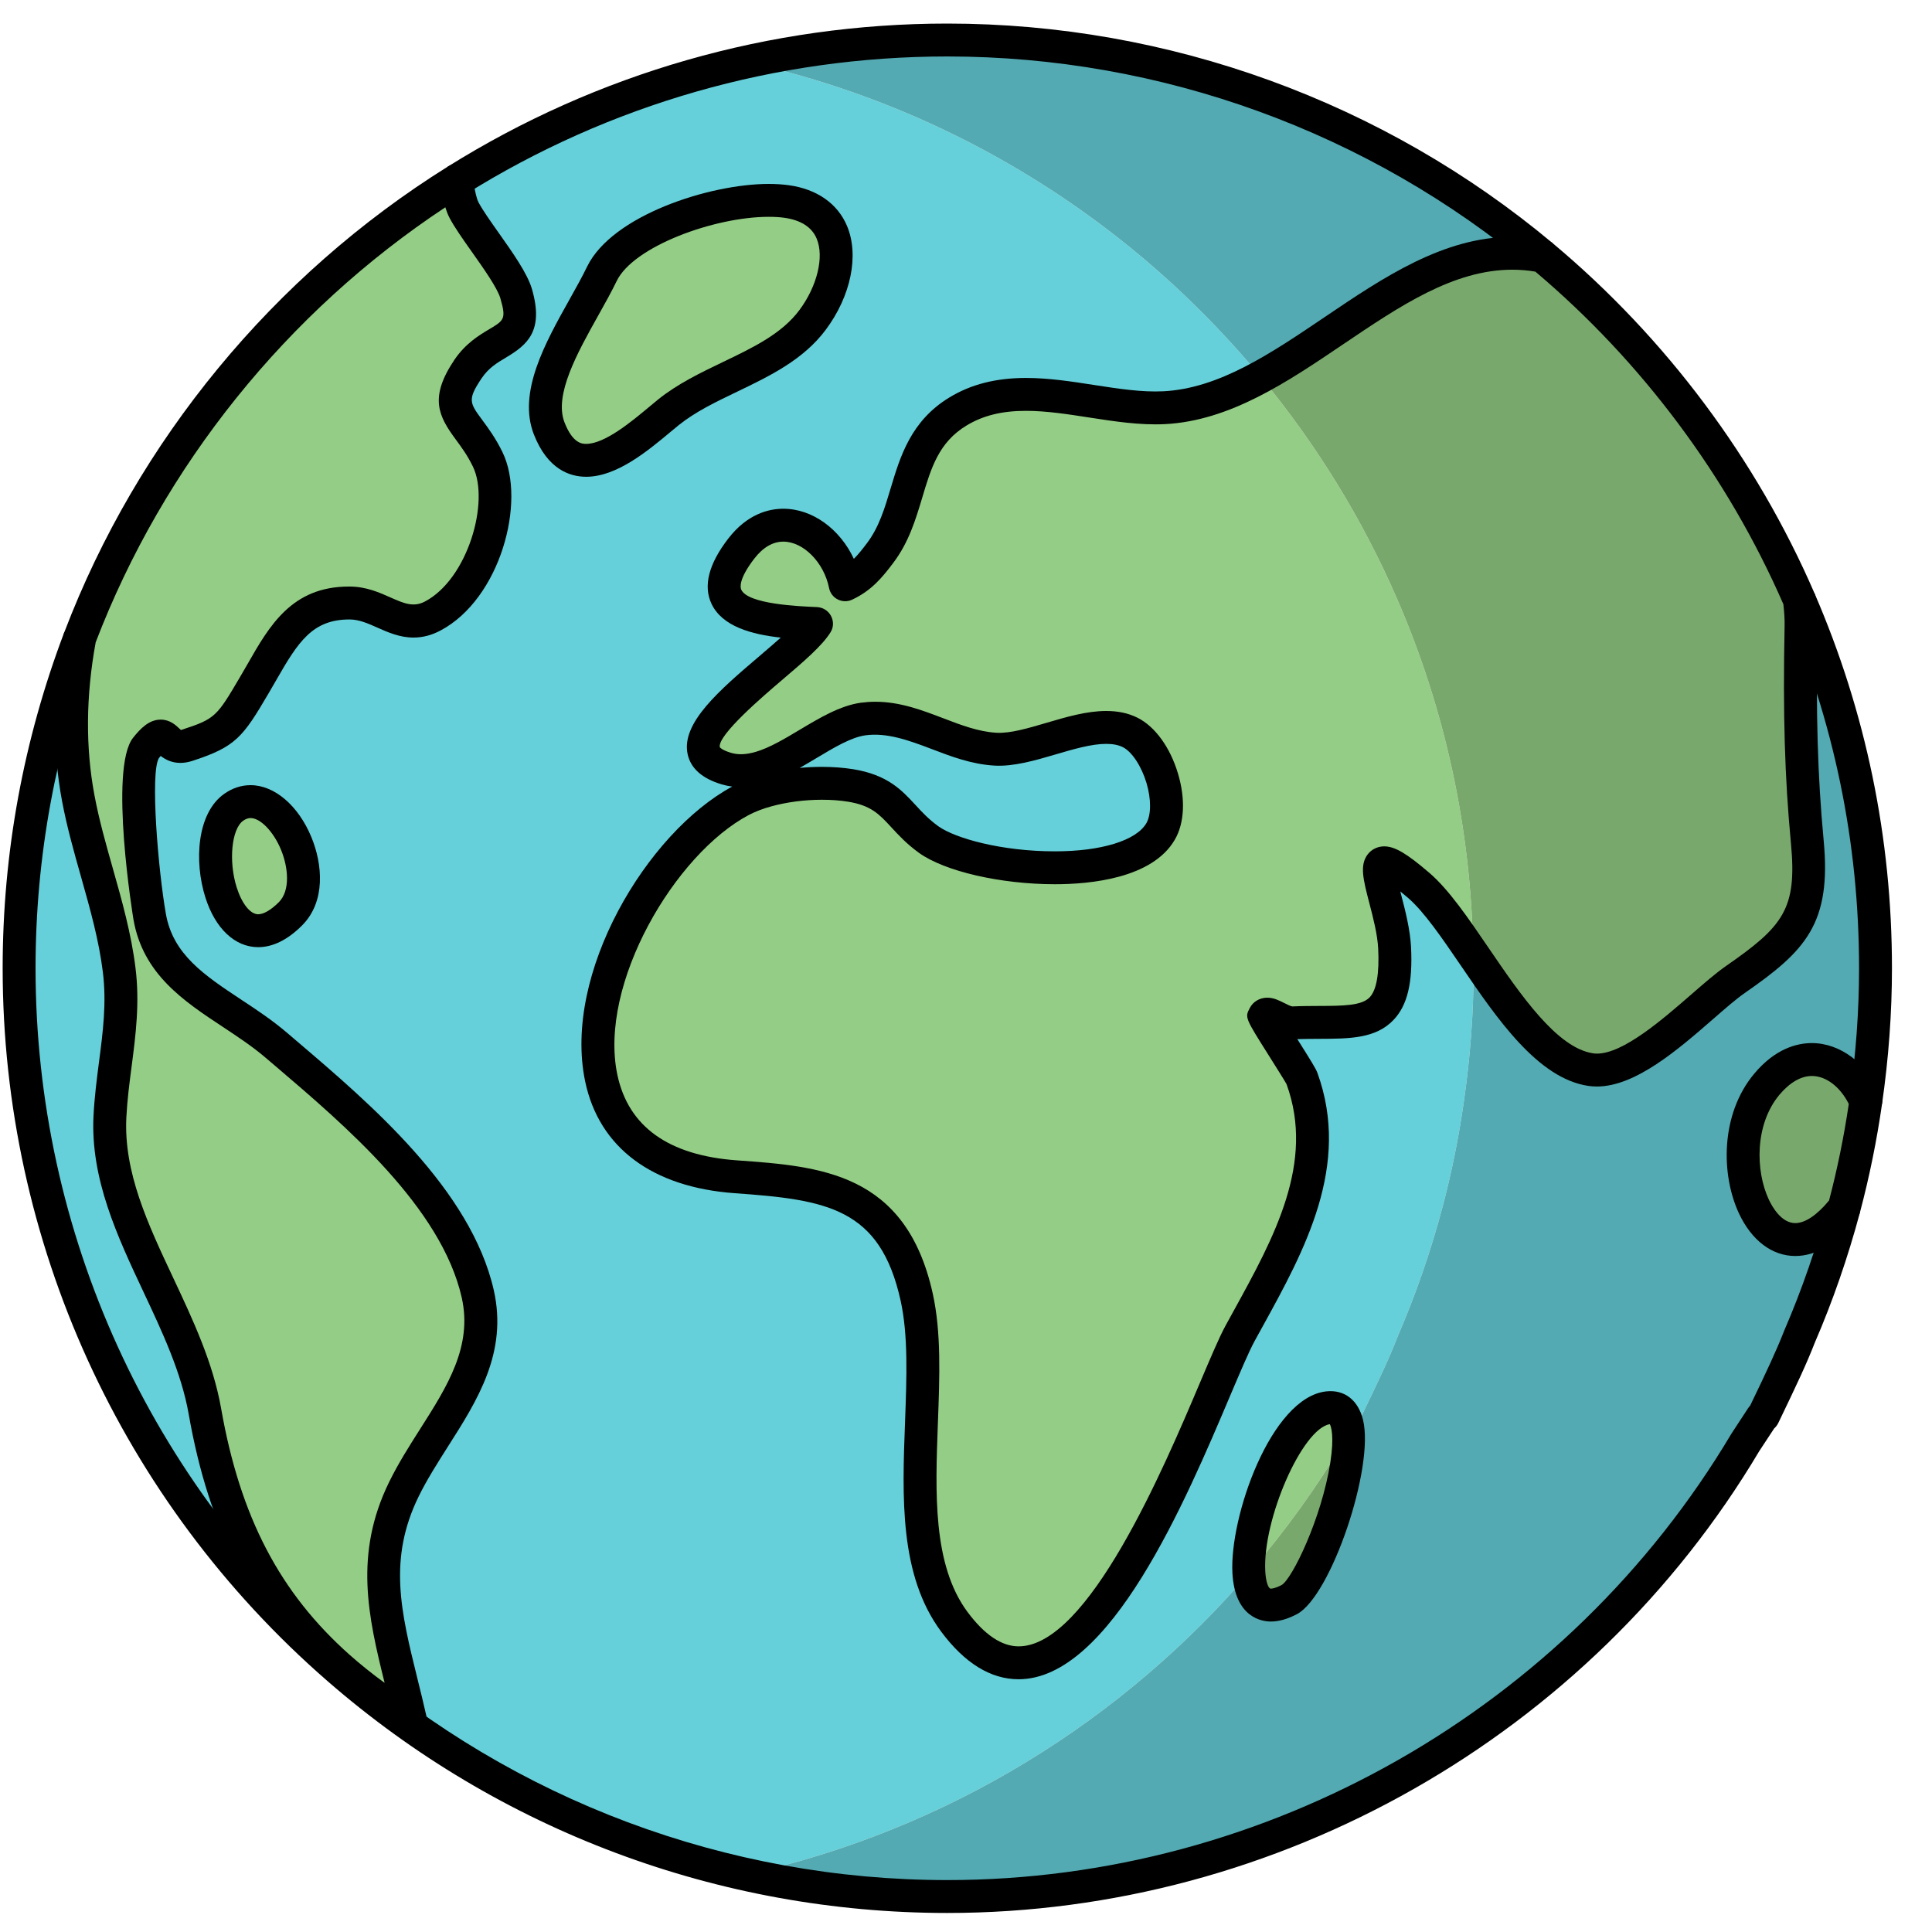 <?xml version="1.0" encoding="UTF-8"?>
<svg width="40px" height="40px" viewBox="0 0 40 40" version="1.1" xmlns="http://www.w3.org/2000/svg" xmlns:xlink="http://www.w3.org/1999/xlink">
    <!-- Generator: Sketch 62 (91390) - https://sketch.com -->
    <title>CambioClimatico_40x40</title>
    <desc>Created with Sketch.</desc>
    <g id="CambioClimatico_40x40" stroke="none" stroke-width="1" fill="none" fill-rule="evenodd">
        <g id="Mundo_1">
            <g id="shutterstock_330303440">
                <path d="M24.028,17.215 C23.368,18.346 20.128,18.03 19.225,17.381 C18.571,16.907 18.523,16.41 17.611,16.262 C17.098,16.178 16.441,16.211 15.886,16.364 L15.743,15.893 C16.466,15.679 17.2,14.981 17.87,14.887 C18.846,14.752 19.646,15.455 20.609,15.511 C21.442,15.559 22.635,14.787 23.399,15.164 C23.972,15.449 24.362,16.645 24.028,17.215" id="Fill-48" fill="#65D0D9"></path>
                <path d="M13.837,8.538 C13.2,9.052 11.927,10.291 11.371,8.871 C11.007,7.944 11.995,6.635 12.462,5.669 C12.938,4.688 15.129,4.013 16.281,4.171 C17.595,4.352 17.511,5.702 16.823,6.624 C16.117,7.57 14.744,7.807 13.837,8.538" id="Fill-49" fill="#94CD85"></path>
                <path d="M4.839,16.713 C5.731,16.086 6.79,18.143 6.013,18.919 C4.658,20.272 3.991,17.309 4.839,16.713" id="Fill-50" fill="#94CD85"></path>
                <path d="M6.999,34.545 C2.954,31.024 0.396,25.834 0.396,20.046 C0.396,17.636 0.844,15.332 1.652,13.205 C1.445,14.316 1.415,15.437 1.621,16.53 C1.845,17.725 2.317,18.869 2.467,20.079 C2.6,21.138 2.329,22.074 2.276,23.116 C2.169,25.256 3.871,27.105 4.243,29.22 C4.638,31.472 5.468,33.146 7.02,34.522 L6.999,34.545" id="Fill-51" fill="#65D0D9"></path>
                <path d="M38.701,22.734 C38.694,22.784 38.689,22.834 38.682,22.884 C38.689,22.836 38.697,22.788 38.704,22.74 C38.703,22.738 38.702,22.736 38.701,22.734" id="Fill-52" fill="#94CD85"></path>
                <path d="M38.204,24.927 C38.379,24.255 38.518,23.565 38.619,22.867 C38.516,23.568 38.377,24.257 38.201,24.931 C38.202,24.93 38.203,24.928 38.204,24.927" id="Fill-53" fill="#94CD85"></path>
                <path d="M27.54,29.114 C26.69,29.21 25.861,31.36 25.917,32.503 C26.621,31.678 27.26,30.795 27.819,29.857 L27.965,29.634 C27.937,29.294 27.81,29.083 27.54,29.114" id="Fill-54" fill="#94CD85"></path>
                <path d="M37.256,12.423 C37.256,12.422 37.256,12.421 37.256,12.42 C36.625,10.964 35.819,9.603 34.865,8.36 C35.818,9.603 36.624,10.964 37.255,12.42 C37.255,12.421 37.256,12.422 37.256,12.423" id="Fill-55" fill="#94CD85"></path>
                <path d="M29.365,18.29 C29.724,18.595 30.101,19.137 30.501,19.718 C30.458,17.128 29.905,14.663 28.934,12.42 C28.208,10.743 27.249,9.192 26.101,7.804 C25.458,8.152 24.8,8.405 24.104,8.441 C23.634,8.464 23.137,8.39 22.636,8.312 C22.295,8.262 21.952,8.208 21.613,8.182 C21.582,8.179 21.552,8.178 21.521,8.176 C21.472,8.173 21.423,8.17 21.375,8.168 C20.836,8.152 20.312,8.228 19.832,8.52 C18.686,9.216 18.93,10.515 18.222,11.45 C18.01,11.73 17.824,11.954 17.498,12.107 C17.498,12.105 17.497,12.104 17.497,12.102 C17.484,12.108 17.474,12.117 17.46,12.124 C17.289,11.286 16.487,10.655 15.777,10.987 C15.626,11.066 15.48,11.186 15.346,11.361 C14.237,12.8 16.013,12.871 16.907,12.91 C16.725,13.206 16.162,13.649 15.633,14.11 C15.386,14.326 15.146,14.546 14.954,14.757 C14.931,14.782 14.909,14.807 14.887,14.832 C14.883,14.837 14.878,14.843 14.873,14.848 C14.483,15.312 14.378,15.717 15.04,15.913 C15.272,15.982 15.506,15.962 15.743,15.893 C16.466,15.679 17.2,14.981 17.87,14.887 C18.846,14.752 19.646,15.455 20.609,15.511 C21.442,15.559 22.635,14.787 23.399,15.164 C23.972,15.449 24.362,16.645 24.028,17.215 C23.368,18.346 20.128,18.03 19.225,17.381 C18.571,16.907 18.523,16.41 17.611,16.262 C17.098,16.178 16.441,16.211 15.886,16.364 C15.878,16.366 15.871,16.369 15.863,16.372 L15.868,16.388 C15.672,16.443 15.491,16.513 15.331,16.597 C13.589,17.526 11.99,20.446 12.478,22.439 C12.489,22.484 12.504,22.527 12.517,22.57 C12.529,22.61 12.539,22.65 12.553,22.688 C12.882,23.591 13.705,24.254 15.236,24.364 C16.322,24.441 17.22,24.538 17.882,24.991 C18.411,25.34 18.796,25.907 19.012,26.862 C19.462,28.852 18.529,31.855 19.824,33.581 C20.263,34.166 20.702,34.417 21.131,34.425 C23.203,34.349 25.075,28.706 25.671,27.612 C26.553,25.994 27.648,24.226 26.955,22.328 C26.907,22.201 26.158,21.065 26.173,21.037 C26.176,21.032 26.18,21.031 26.183,21.027 C26.179,21.018 26.177,21.012 26.178,21.011 C26.248,20.865 26.53,21.157 26.767,21.148 C28.02,21.09 28.86,21.346 28.879,19.898 C28.879,19.895 28.879,19.891 28.879,19.889 C28.879,19.798 28.877,19.7 28.871,19.596 C28.844,19.146 28.676,18.633 28.599,18.282 C28.48,17.778 28.524,17.575 29.365,18.29" id="Fill-56" fill="#94CD85"></path>
                <path d="M38.392,15.828 C38.423,15.904 38.457,15.978 38.486,16.054 C38.457,15.978 38.423,15.904 38.392,15.828" id="Fill-57" fill="#65D0D9"></path>
                <path d="M37.574,13.129 C37.603,13.203 37.635,13.274 37.663,13.349 C37.635,13.274 37.603,13.203 37.574,13.129" id="Fill-58" fill="#65D0D9"></path>
                <path d="M38.225,25.11 C38.241,25.053 38.257,24.998 38.272,24.941 C38.27,24.944 38.268,24.947 38.265,24.95 C38.251,25.003 38.24,25.057 38.225,25.11" id="Fill-59" fill="#65D0D9"></path>
                <path d="M38.155,14.896 C38.189,14.972 38.229,15.046 38.261,15.122 C38.229,15.046 38.189,14.972 38.155,14.896" id="Fill-60" fill="#65D0D9"></path>
                <path d="M38.676,22.718 C38.711,22.594 38.738,22.468 38.768,22.343 C38.738,22.467 38.708,22.592 38.673,22.715 C38.674,22.716 38.675,22.717 38.676,22.718" id="Fill-61" fill="#65D0D9"></path>
                <path d="M38.891,19.958 C38.89,19.852 38.876,19.747 38.872,19.642 C38.877,19.76 38.889,19.878 38.89,19.996 C38.89,19.984 38.891,19.971 38.891,19.958" id="Fill-62" fill="#65D0D9"></path>
                <path d="M38.823,18.694 C38.836,18.787 38.856,18.88 38.867,18.974 C38.856,18.88 38.836,18.787 38.823,18.694" id="Fill-63" fill="#65D0D9"></path>
                <path d="M37.88,13.992 C37.914,14.068 37.954,14.142 37.988,14.218 C37.954,14.142 37.914,14.068 37.88,13.992" id="Fill-64" fill="#65D0D9"></path>
                <path d="M38.881,20.452 C38.878,20.531 38.878,20.61 38.872,20.689 C38.878,20.61 38.878,20.531 38.881,20.452" id="Fill-65" fill="#65D0D9"></path>
                <path d="M36.541,29.252 C36.549,29.246 36.556,29.239 36.559,29.23 C36.927,28.457 37.119,28.048 37.298,27.586 C37.65,26.756 37.943,25.897 38.179,25.015 C37.936,25.927 37.629,26.812 37.26,27.665 C37.085,28.116 36.896,28.516 36.541,29.252" id="Fill-66" fill="#65D0D9"></path>
                <path d="M38.728,17.735 C38.748,17.815 38.772,17.894 38.79,17.974 C38.772,17.894 38.748,17.815 38.728,17.735" id="Fill-67" fill="#65D0D9"></path>
                <path d="M11.317,8.918 C10.948,7.992 11.93,6.678 12.392,5.71 C12.863,4.727 15.051,4.041 16.203,4.194 C17.519,4.368 17.441,5.719 16.758,6.644 C16.057,7.593 14.685,7.836 13.781,8.572 C13.147,9.09 11.879,10.334 11.317,8.918 Z M6.008,18.992 C4.659,20.351 3.977,17.391 4.823,16.791 C5.711,16.16 6.781,18.211 6.008,18.992 Z M19.613,39.264 C18.186,39.264 16.797,39.104 15.458,38.809 C19.61,37.89 23.253,35.627 25.917,32.503 C25.861,31.36 26.69,29.21 27.54,29.114 C27.81,29.083 27.937,29.294 27.965,29.634 L28.158,29.339 C28.174,29.329 28.188,29.321 28.193,29.307 C28.566,28.534 28.76,28.128 28.939,27.665 C29.308,26.811 29.616,25.924 29.86,25.012 C30.052,24.292 30.201,23.554 30.308,22.804 C30.438,21.902 30.51,20.983 30.51,20.046 C30.51,19.951 30.504,19.858 30.503,19.764 C30.105,19.182 29.731,18.639 29.373,18.331 C28.558,17.631 28.494,17.806 28.599,18.282 C28.683,18.638 28.847,19.143 28.871,19.584 C28.871,19.588 28.871,19.591 28.871,19.596 C28.872,19.605 28.873,19.614 28.874,19.623 C28.879,19.718 28.879,19.805 28.879,19.889 C28.879,19.891 28.879,19.895 28.879,19.898 C28.866,21.387 28.026,21.124 26.762,21.177 C26.533,21.184 26.266,20.915 26.183,21.027 C26.247,21.165 26.92,22.179 26.967,22.299 C27.668,24.193 26.582,25.967 25.708,27.589 C25.11,28.698 23.231,34.466 21.131,34.425 C20.679,34.441 20.218,34.194 19.758,33.576 C18.472,31.844 19.419,28.845 18.979,26.853 C18.77,25.911 18.397,25.343 17.882,24.991 C17.22,24.555 16.331,24.462 15.257,24.391 C13.703,24.288 12.876,23.61 12.553,22.688 C12.539,22.65 12.529,22.61 12.517,22.57 C12.504,22.527 12.489,22.484 12.478,22.439 C11.967,20.443 13.589,17.497 15.348,16.571 C15.502,16.49 15.676,16.424 15.863,16.372 L15.723,15.918 C15.486,15.988 15.252,16.009 15.02,15.942 C14.343,15.745 14.466,15.326 14.873,14.848 C14.878,14.843 14.883,14.837 14.887,14.832 C14.909,14.807 14.93,14.782 14.954,14.757 C15.144,14.546 15.384,14.326 15.633,14.11 C16.151,13.656 16.695,13.221 16.873,12.929 C15.978,12.895 14.202,12.832 15.303,11.387 C15.45,11.195 15.611,11.065 15.777,10.987 C16.498,10.61 17.324,11.249 17.497,12.102 C17.797,11.948 17.979,11.732 18.18,11.463 C18.884,10.524 18.633,9.226 19.776,8.525 C20.272,8.22 20.816,8.148 21.375,8.168 C21.423,8.17 21.472,8.173 21.521,8.176 C21.552,8.178 21.582,8.179 21.613,8.182 C21.952,8.207 22.295,8.26 22.636,8.312 C23.118,8.384 23.595,8.45 24.048,8.425 C24.753,8.386 25.418,8.123 26.068,7.763 C25.327,6.873 24.507,6.049 23.619,5.305 C21.301,3.365 18.519,1.962 15.463,1.285 C13.266,1.77 11.211,2.63 9.369,3.796 C9.413,3.992 9.44,4.229 9.529,4.402 C9.766,4.849 10.483,5.679 10.618,6.129 C10.939,7.215 10.13,6.944 9.629,7.695 C9.022,8.61 9.617,8.686 10.046,9.563 C10.486,10.458 9.96,12.254 8.928,12.809 C8.278,13.162 7.87,12.552 7.205,12.55 C6.091,12.546 5.744,13.393 5.239,14.259 C4.728,15.136 4.647,15.251 3.856,15.512 C3.35,15.677 3.474,14.971 3,15.572 C2.669,15.994 2.994,18.517 3.094,19.064 C3.34,20.444 4.718,20.858 5.728,21.714 C7.271,23.019 9.445,24.779 9.924,26.84 C10.291,28.423 9.063,29.555 8.415,30.893 C7.605,32.566 8.178,33.941 8.573,35.672 C8.019,35.331 7.525,34.971 7.09,34.589 L7.07,34.612 C10.46,37.535 14.881,39.295 19.706,39.271 C26.725,39.237 32.847,35.44 36.173,29.806 L36.139,29.857 C32.789,35.488 26.643,39.264 19.613,39.264 L19.613,39.264 Z" id="Fill-68" fill="#65D0D9"></path>
                <path d="M38.824,21.735 C38.802,21.853 38.784,21.971 38.759,22.088 C38.784,21.971 38.802,21.853 38.824,21.735" id="Fill-69" fill="#65D0D9"></path>
                <path d="M38.584,16.778 C38.609,16.854 38.639,16.928 38.662,17.004 C38.639,16.928 38.609,16.854 38.584,16.778" id="Fill-70" fill="#65D0D9"></path>
                <path d="M38.862,21.108 C38.85,21.202 38.843,21.297 38.83,21.39 C38.843,21.297 38.85,21.202 38.862,21.108" id="Fill-71" fill="#65D0D9"></path>
                <path d="M28.929,19.623 C28.928,19.614 28.925,19.605 28.924,19.596 C28.936,19.7 28.94,19.798 28.939,19.889 C28.94,19.805 28.939,19.718 28.929,19.623" id="Fill-72" fill="#65D0D9"></path>
                <path d="M29.365,18.29 C28.524,17.575 28.48,17.778 28.599,18.282 C28.494,17.806 28.558,17.631 29.373,18.331 C29.731,18.639 30.105,19.182 30.503,19.764 C30.503,19.748 30.502,19.733 30.501,19.718 C30.101,19.137 29.724,18.595 29.365,18.29" id="Fill-73" fill="#65D0D9"></path>
                <path d="M21.613,8.182 C21.952,8.227 22.295,8.32 22.636,8.408 C22.295,8.316 21.952,8.225 21.613,8.182" id="Fill-74" fill="#65D0D9"></path>
                <path d="M19.824,33.581 C18.529,31.855 19.462,28.852 19.012,26.862 C18.796,25.907 18.411,25.34 17.882,24.991 C18.397,25.343 18.77,25.911 18.979,26.853 C19.419,28.845 18.472,31.844 19.758,33.576 C20.218,34.194 20.679,34.441 21.131,34.425 C20.702,34.417 20.263,34.166 19.824,33.581" id="Fill-75" fill="#65D0D9"></path>
                <path d="M17.46,12.124 C17.474,12.117 17.484,12.108 17.497,12.102 C17.324,11.249 16.498,10.61 15.777,10.987 C16.487,10.655 17.289,11.286 17.46,12.124" id="Fill-76" fill="#65D0D9"></path>
                <path d="M15.331,16.597 C15.491,16.513 15.672,16.443 15.868,16.388 L15.863,16.372 C15.676,16.424 15.502,16.49 15.348,16.571 C13.589,17.497 11.967,20.443 12.478,22.439 C11.99,20.446 13.589,17.526 15.331,16.597" id="Fill-77" fill="#65D0D9"></path>
                <path d="M26.767,21.148 C26.53,21.157 26.248,20.865 26.178,21.011 C26.177,21.012 26.179,21.018 26.183,21.027 C26.266,20.915 26.533,21.184 26.762,21.177 C28.026,21.124 28.866,21.387 28.879,19.898 C28.86,21.346 28.02,21.09 26.767,21.148" id="Fill-78" fill="#65D0D9"></path>
                <path d="M15.633,14.11 C15.384,14.326 15.144,14.546 14.954,14.757 C15.146,14.546 15.386,14.326 15.633,14.11" id="Fill-79" fill="#65D0D9"></path>
                <path d="M14.923,14.913 C14.932,14.902 14.941,14.891 14.951,14.881 C14.942,14.891 14.932,14.902 14.923,14.913" id="Fill-80" fill="#65D0D9"></path>
                <path d="M12.628,22.796 C12.6,22.722 12.579,22.646 12.556,22.57 C12.58,22.645 12.6,22.723 12.628,22.796" id="Fill-81" fill="#65D0D9"></path>
                <path d="M21.375,8.221 C21.45,8.225 21.525,8.23 21.601,8.236 C21.525,8.231 21.45,8.224 21.375,8.221" id="Fill-82" fill="#65D0D9"></path>
                <path d="M38.664,18.702 L38.777,18.694 L38.664,18.702 L38.777,18.694 L38.664,18.699 C38.664,18.694 38.663,18.689 38.663,18.685 C38.647,18.454 38.631,18.224 38.606,17.996 C38.606,17.993 38.606,17.99 38.605,17.986 L38.831,17.962 C38.857,18.201 38.874,18.442 38.89,18.683 L38.664,18.702" id="Fill-83" fill="#000000"></path>
                <path d="M38.016,14.926 L38.125,14.896 L38.016,14.926 L38.125,14.896 L38.015,14.924 C37.958,14.719 37.882,14.45 37.797,14.187 C37.797,14.186 37.797,14.184 37.796,14.183 L38.012,14.113 C38.098,14.379 38.172,14.642 38.234,14.863 L38.016,14.926" id="Fill-84" fill="#000000"></path>
                <path d="M38.249,15.853 C38.185,15.573 38.131,15.339 38.068,15.107 L38.288,15.048 C38.351,15.284 38.406,15.521 38.47,15.803 L38.249,15.853" id="Fill-85" fill="#000000"></path>
                <polyline id="Fill-86" fill="#000000" points="38.208 25.121 38.183 25.021 38.154 25.013 38.067 25.012 38.067 24.923 38.36 24.849 38.287 25.05 38.183 25.021 38.208 25.121"></polyline>
                <path d="M38.435,16.797 C38.387,16.517 38.345,16.282 38.295,16.049 L38.517,16.002 C38.567,16.238 38.61,16.475 38.659,16.759 L38.435,16.797" id="Fill-87" fill="#000000"></path>
                <path d="M38.574,17.749 C38.544,17.501 38.513,17.253 38.474,17.009 L38.698,16.973 C38.738,17.22 38.769,17.471 38.8,17.721 L38.574,17.749" id="Fill-88" fill="#000000"></path>
                <path d="M37.742,14.028 C37.742,14.027 37.742,14.026 37.741,14.025 C37.741,14.024 37.741,14.024 37.741,14.023 C37.741,14.023 37.741,14.023 37.741,14.023 C37.642,13.726 37.562,13.498 37.482,13.286 C37.48,13.283 37.479,13.28 37.478,13.277 L37.691,13.197 C37.772,13.412 37.853,13.642 37.954,13.944 C37.955,13.948 37.956,13.952 37.958,13.956 L37.742,14.028" id="Fill-89" fill="#000000"></path>
                <path d="M34.775,8.429 L34.775,8.429 C34.774,8.429 34.774,8.428 34.773,8.427 C33.922,7.319 32.952,6.304 31.888,5.411 C31.697,5.375 31.503,5.357 31.311,5.357 C30.025,5.357 28.834,6.161 27.683,6.939 C27.187,7.275 26.673,7.622 26.155,7.903 L26.073,7.948 L25.893,7.73 L26.013,7.664 C26.511,7.388 27.009,7.048 27.491,6.718 C28.671,5.912 29.892,5.079 31.254,5.079 C31.331,5.079 31.408,5.082 31.484,5.087 C28.12,2.415 23.921,0.948 19.615,0.948 L19.52,0.948 C18.162,0.955 16.805,1.105 15.488,1.396 L15.465,1.401 L14.889,1.296 L15.428,1.172 C16.797,0.869 18.205,0.715 19.613,0.715 C24.14,0.715 28.543,2.314 32.013,5.218 C33.097,6.127 34.087,7.161 34.955,8.291 L34.775,8.429" id="Fill-90" fill="#000000"></path>
                <polyline id="Fill-91" fill="#000000" points="38.734 22.976 38.507 22.938 38.52 22.774 38.743 22.854 38.69 22.842 38.743 22.86 38.735 22.955 38.626 22.94 38.734 22.974 38.724 22.973 38.734 22.976"></polyline>
                <path d="M38.707,19.644 L38.706,19.609 C38.702,19.399 38.698,19.188 38.686,18.98 L38.913,18.968 C38.913,18.968 38.913,18.968 38.913,18.968 C38.913,18.968 38.913,18.968 38.913,18.968 C38.924,19.17 38.928,19.375 38.932,19.579 L38.933,19.64 L38.707,19.644" id="Fill-92" fill="#000000"></path>
                <path d="M36.268,29.868 L36.076,29.747 L36.092,29.72 L36.462,29.168 L36.792,28.956 L36.615,29.358 C36.605,29.387 36.581,29.408 36.559,29.422 L36.268,29.868" id="Fill-93" fill="#000000"></path>
                <path d="M37.434,13.168 L37.434,13.168 C37.434,13.167 37.434,13.167 37.433,13.166 C37.344,12.935 37.251,12.706 37.153,12.48 L37.144,12.447 L37.067,11.708 L37.36,12.378 C37.461,12.611 37.554,12.848 37.646,13.086 L37.434,13.168" id="Fill-94" fill="#000000"></path>
                <path d="M38.911,21.114 L38.684,21.101 L38.689,21.005 C38.695,20.899 38.701,20.793 38.705,20.686 L38.932,20.693 C38.928,20.802 38.922,20.91 38.916,21.018 L38.911,21.114" id="Fill-95" fill="#000000"></path>
                <path d="M38.709,20.45 L38.71,20.434 C38.713,20.289 38.716,20.144 38.716,19.998 L38.716,19.996 L38.943,19.996 L38.914,19.996 L38.943,19.996 L38.754,19.998 L38.943,19.998 L38.944,20.046 C38.944,20.147 38.941,20.247 38.939,20.347 L38.936,20.44 L38.786,20.446 L38.785,20.446 L38.709,20.449 L38.715,20.449 L38.709,20.45" id="Fill-96" fill="#000000"></path>
                <path d="M38.864,21.745 L38.638,21.725 L38.648,21.621 C38.654,21.55 38.661,21.48 38.666,21.408 C38.666,21.407 38.666,21.406 38.667,21.405 C38.667,21.405 38.667,21.405 38.667,21.405 C38.667,21.397 38.668,21.39 38.668,21.382 L38.895,21.399 C38.889,21.481 38.881,21.562 38.874,21.644 L38.864,21.745" id="Fill-97" fill="#000000"></path>
                <path d="M38.801,22.356 L38.575,22.329 L38.587,22.232 C38.594,22.18 38.6,22.129 38.606,22.076 L38.832,22.101 C38.826,22.155 38.819,22.208 38.812,22.262 L38.801,22.356" id="Fill-98" fill="#000000"></path>
                <path d="M36.592,22.372 C35.385,23.831 36.64,26.931 38.201,24.931 C38.377,24.257 38.516,23.568 38.619,22.867 C38.623,22.841 38.627,22.816 38.631,22.79 C38.635,22.765 38.637,22.74 38.641,22.715 C38.276,21.884 37.353,21.452 36.592,22.372" id="Fill-99" fill="#79A86C"></path>
                <path d="M25.917,32.503 C25.944,33.07 26.188,33.391 26.756,33.089 C27.248,32.827 28.05,30.652 27.965,29.634 L27.819,29.857 C27.26,30.795 26.621,31.678 25.917,32.503" id="Fill-100" fill="#79A86C"></path>
                <path d="M31.938,5.305 C29.779,4.88 28.011,6.767 26.101,7.804 C27.249,9.192 28.208,10.743 28.934,12.42 C29.905,14.663 30.458,17.128 30.501,19.718 C31.228,20.772 32.03,21.954 32.942,22.086 C33.888,22.224 35.201,20.72 35.929,20.207 C37.156,19.347 37.558,18.889 37.406,17.354 C37.253,15.816 37.231,14.427 37.254,12.888 C37.256,12.715 37.242,12.532 37.218,12.341 C37.232,12.372 37.243,12.404 37.257,12.435 C37.257,12.431 37.256,12.427 37.256,12.423 C37.256,12.422 37.255,12.421 37.255,12.42 C36.624,10.964 35.818,9.603 34.865,8.36 C34.004,7.238 33.023,6.213 31.938,5.305" id="Fill-101" fill="#79A86C"></path>
                <path d="M26.068,7.763 C27.963,6.714 29.715,4.838 31.867,5.251 C28.518,2.475 24.212,0.812 19.52,0.835 C18.127,0.841 16.77,0.997 15.463,1.285 C18.519,1.962 21.301,3.365 23.619,5.305 C24.507,6.049 25.327,6.873 26.068,7.763" id="Fill-102" fill="#53AAB2"></path>
                <path d="M36.592,22.372 C37.353,21.452 38.276,21.884 38.641,22.715 C38.658,22.592 38.673,22.467 38.688,22.343 C38.698,22.258 38.71,22.174 38.719,22.088 C38.731,21.971 38.741,21.853 38.751,21.735 C38.761,21.62 38.773,21.506 38.781,21.39 C38.788,21.297 38.792,21.202 38.797,21.108 C38.805,20.968 38.814,20.829 38.818,20.689 C38.821,20.61 38.821,20.531 38.823,20.452 C38.826,20.301 38.83,20.149 38.829,19.996 C38.829,19.878 38.823,19.76 38.82,19.642 C38.816,19.419 38.812,19.195 38.8,18.974 C38.794,18.88 38.784,18.787 38.777,18.694 C38.761,18.453 38.744,18.212 38.718,17.974 C38.709,17.894 38.697,17.815 38.687,17.735 C38.657,17.486 38.626,17.237 38.586,16.991 C38.575,16.92 38.56,16.849 38.547,16.778 C38.504,16.526 38.459,16.274 38.406,16.025 C38.392,15.959 38.374,15.894 38.359,15.828 C38.303,15.577 38.245,15.326 38.178,15.078 C38.162,15.017 38.142,14.957 38.125,14.896 C38.056,14.645 37.984,14.395 37.904,14.148 C37.887,14.096 37.867,14.044 37.85,13.992 C37.766,13.739 37.679,13.486 37.584,13.237 C37.57,13.2 37.554,13.164 37.54,13.127 C37.45,12.894 37.356,12.663 37.257,12.435 C37.279,12.621 37.291,12.8 37.289,12.968 C37.258,14.507 37.274,15.895 37.419,17.434 C37.564,18.971 37.159,19.426 35.928,20.28 C35.197,20.79 33.877,22.288 32.932,22.145 C32.02,22.009 31.224,20.822 30.503,19.764 C30.504,19.858 30.51,19.951 30.51,20.046 C30.51,20.983 30.438,21.902 30.308,22.804 C30.201,23.554 30.052,24.292 29.86,25.012 C29.616,25.924 29.308,26.811 28.939,27.665 C28.76,28.128 28.566,28.534 28.193,29.307 C28.188,29.321 28.174,29.329 28.158,29.339 L27.965,29.634 C28.05,30.652 27.248,32.827 26.756,33.089 C26.188,33.391 25.944,33.07 25.917,32.503 C23.253,35.627 19.61,37.89 15.458,38.809 C16.797,39.104 18.186,39.264 19.613,39.264 C26.643,39.264 32.789,35.488 36.139,29.857 L36.173,29.806 C36.178,29.798 36.183,29.79 36.187,29.782 L36.524,29.263 C36.53,29.259 36.535,29.256 36.541,29.252 C36.896,28.516 37.085,28.116 37.26,27.665 C37.629,26.812 37.936,25.927 38.179,25.015 C38.18,25.014 38.18,25.012 38.181,25.011 C38.188,24.985 38.194,24.958 38.201,24.931 C36.64,26.931 35.385,23.831 36.592,22.372" id="Fill-103" fill="#53AAB2"></path>
                <path d="M37.254,12.888 C37.231,14.427 37.253,15.816 37.406,17.354 C37.558,18.889 37.156,19.347 35.929,20.207 C35.201,20.72 33.888,22.224 32.942,22.086 C32.03,21.954 31.228,20.772 30.501,19.718 C30.502,19.733 30.503,19.748 30.503,19.764 C31.224,20.822 32.02,22.009 32.932,22.145 C33.877,22.288 35.197,20.79 35.928,20.28 C37.159,19.426 37.564,18.971 37.419,17.434 C37.274,15.895 37.258,14.507 37.289,12.968 C37.291,12.8 37.279,12.621 37.257,12.435 C37.243,12.404 37.232,12.372 37.218,12.341 C37.242,12.532 37.256,12.715 37.254,12.888" id="Fill-104" fill="#65D0D9"></path>
                <path d="M5.72,21.641 C7.257,22.953 9.422,24.723 9.891,26.787 C10.25,28.371 9.017,29.498 8.362,30.833 C7.545,32.501 8.11,33.88 8.497,35.612 C7.945,35.268 7.453,34.906 7.02,34.522 C5.468,33.146 4.638,31.472 4.243,29.22 C3.871,27.105 2.169,25.256 2.276,23.116 C2.329,22.074 2.6,21.138 2.467,20.079 C2.317,18.869 1.845,17.725 1.621,16.53 C1.415,15.437 1.445,14.316 1.652,13.205 C3.155,9.264 5.917,5.944 9.448,3.74 C9.491,3.937 9.516,4.174 9.606,4.347 C9.84,4.795 10.553,5.628 10.686,6.079 C11.002,7.167 10.194,6.892 9.69,7.641 C9.078,8.553 9.672,8.632 10.097,9.511 C10.533,10.408 9.998,12.201 8.964,12.752 C8.311,13.101 7.906,12.489 7.241,12.484 C6.128,12.474 5.776,13.32 5.267,14.183 C4.752,15.057 4.671,15.172 3.879,15.429 C3.371,15.592 3.499,14.887 3.022,15.485 C2.689,15.906 3.002,18.43 3.099,18.978 C3.338,20.359 4.714,20.779 5.72,21.641" id="Fill-105" fill="#94CD85"></path>
                <path d="M19.613,39.606 C14.892,39.606 10.333,37.9 6.776,34.801 C2.505,31.085 0.055,25.706 0.055,20.046 C0.055,17.66 0.485,15.318 1.333,13.084 L1.97,13.326 C1.151,15.483 0.736,17.743 0.736,20.046 C0.736,25.509 3.1,30.7 7.223,34.288 C10.657,37.278 15.057,38.925 19.613,38.925 C26.234,38.925 32.455,35.384 35.847,29.683 L36.194,29.153 C36.206,29.135 36.22,29.118 36.235,29.102 C36.596,28.353 36.775,27.97 36.944,27.541 C37.307,26.7 37.61,25.823 37.851,24.923 L38.509,25.099 C38.26,26.031 37.945,26.94 37.573,27.8 C37.397,28.25 37.209,28.648 36.826,29.444 C36.8,29.503 36.764,29.546 36.732,29.575 L36.424,30.043 C32.918,35.937 26.473,39.606 19.613,39.606" id="Fill-106" fill="#000000"></path>
                <path d="M31.72,5.566 C28.334,2.73 24.034,1.169 19.613,1.169 C16.071,1.169 12.618,2.158 9.628,4.029 L9.267,3.452 C12.366,1.513 15.943,0.488 19.613,0.488 C24.194,0.488 28.649,2.106 32.157,5.044 L31.72,5.566" id="Fill-107" fill="#000000"></path>
                <path d="M38.966,22.853 L38.292,22.756 C38.423,21.845 38.49,20.933 38.49,20.046 C38.49,17.446 37.969,14.926 36.943,12.556 L37.568,12.285 C38.631,14.741 39.171,17.352 39.171,20.046 C39.171,20.965 39.102,21.91 38.966,22.853" id="Fill-108" fill="#000000"></path>
                <path d="M1.981,13.298 C1.777,14.411 1.769,15.477 1.956,16.467 C2.05,16.972 2.195,17.483 2.335,17.977 C2.523,18.641 2.717,19.327 2.805,20.037 C2.896,20.763 2.809,21.432 2.725,22.079 C2.68,22.422 2.634,22.776 2.616,23.133 C2.559,24.272 3.059,25.337 3.589,26.463 C3.993,27.323 4.411,28.212 4.578,29.161 C4.972,31.406 5.794,32.98 7.245,34.267 C7.466,34.462 7.705,34.655 7.963,34.842 C7.625,33.476 7.323,32.179 8.057,30.683 C8.244,30.3 8.475,29.937 8.699,29.585 C9.259,28.705 9.788,27.874 9.559,26.862 C9.135,24.997 7.15,23.306 5.7,22.07 L5.499,21.899 C5.228,21.667 4.916,21.461 4.615,21.262 C3.801,20.724 2.959,20.167 2.763,19.036 C2.758,19.007 2.249,15.911 2.756,15.274 C2.911,15.079 3.087,14.899 3.328,14.899 C3.52,14.899 3.642,15.017 3.708,15.079 C3.719,15.09 3.735,15.106 3.746,15.114 C3.749,15.112 3.759,15.11 3.774,15.105 C4.46,14.882 4.489,14.833 4.973,14.011 C5.027,13.921 5.078,13.831 5.129,13.742 C5.578,12.956 6.043,12.144 7.222,12.144 C7.223,12.144 7.244,12.144 7.244,12.144 C7.583,12.146 7.852,12.266 8.09,12.372 C8.367,12.495 8.565,12.579 8.803,12.451 C9.685,11.982 10.144,10.387 9.791,9.66 C9.679,9.429 9.552,9.256 9.439,9.103 C9.078,8.615 8.881,8.235 9.407,7.451 C9.638,7.109 9.923,6.939 10.131,6.815 C10.437,6.632 10.484,6.604 10.359,6.174 C10.296,5.959 10.005,5.548 9.771,5.217 C9.584,4.953 9.408,4.704 9.304,4.505 C9.269,4.436 9.242,4.364 9.22,4.292 C5.944,6.457 3.384,9.637 1.981,13.298 Z M8.497,35.952 C8.435,35.952 8.373,35.935 8.318,35.901 C7.748,35.547 7.235,35.168 6.794,34.776 C5.22,33.381 4.329,31.685 3.907,29.279 C3.756,28.419 3.358,27.572 2.973,26.753 C2.431,25.6 1.87,24.408 1.936,23.099 C1.956,22.715 2.003,22.347 2.049,21.992 C2.132,21.359 2.209,20.761 2.129,20.121 C2.047,19.463 1.869,18.831 1.68,18.162 C1.536,17.654 1.387,17.128 1.286,16.593 C1.082,15.512 1.093,14.351 1.317,13.143 C1.321,13.123 1.326,13.103 1.334,13.084 C2.844,9.123 5.662,5.702 9.267,3.452 C9.361,3.393 9.478,3.383 9.58,3.426 C9.681,3.469 9.756,3.559 9.78,3.667 C9.792,3.72 9.802,3.775 9.813,3.832 C9.838,3.966 9.864,4.106 9.908,4.191 C9.991,4.348 10.154,4.579 10.327,4.824 C10.617,5.234 10.917,5.658 11.013,5.983 C11.264,6.85 10.92,7.137 10.48,7.4 C10.293,7.511 10.117,7.616 9.972,7.831 C9.674,8.275 9.722,8.34 9.987,8.699 C10.111,8.867 10.265,9.076 10.404,9.363 C10.9,10.384 10.358,12.395 9.124,13.052 C8.938,13.151 8.754,13.2 8.56,13.2 C8.275,13.2 8.03,13.09 7.813,12.994 C7.619,12.908 7.436,12.826 7.239,12.825 L7.239,12.825 C6.474,12.825 6.178,13.278 5.72,14.08 C5.668,14.172 5.615,14.264 5.56,14.356 C5.029,15.259 4.885,15.46 3.984,15.753 C3.897,15.781 3.813,15.795 3.734,15.795 C3.549,15.795 3.416,15.72 3.327,15.651 C3.315,15.664 3.303,15.68 3.289,15.697 C3.105,16.007 3.277,18.028 3.434,18.919 C3.58,19.761 4.234,20.193 4.99,20.694 C5.309,20.904 5.638,21.122 5.942,21.382 L6.141,21.552 C7.664,22.849 9.749,24.626 10.223,26.711 C10.515,28 9.884,28.992 9.273,29.951 C9.06,30.287 8.839,30.633 8.668,30.982 C8.031,32.282 8.301,33.371 8.641,34.75 C8.705,35.006 8.769,35.267 8.83,35.538 C8.86,35.672 8.806,35.81 8.694,35.89 C8.636,35.931 8.567,35.952 8.497,35.952 L8.497,35.952 Z" id="Fill-109" fill="#000000"></path>
                <path d="M17.017,15.877 C17.247,15.877 17.465,15.894 17.666,15.926 C18.378,16.042 18.67,16.359 18.953,16.665 C19.087,16.811 19.226,16.961 19.425,17.105 C19.776,17.358 20.743,17.627 21.843,17.626 C22.8,17.626 23.524,17.403 23.734,17.044 C23.835,16.871 23.836,16.544 23.737,16.211 C23.632,15.861 23.435,15.563 23.247,15.469 C23.154,15.423 23.041,15.401 22.902,15.401 C22.598,15.401 22.223,15.511 21.86,15.618 C21.433,15.744 20.986,15.874 20.589,15.851 C20.114,15.823 19.692,15.662 19.284,15.506 C18.813,15.326 18.359,15.163 17.917,15.224 C17.623,15.265 17.277,15.472 16.911,15.691 C16.794,15.761 16.676,15.831 16.557,15.899 C16.709,15.884 16.863,15.877 17.017,15.877 Z M17.017,16.558 C16.662,16.558 16.292,16.606 15.976,16.693 C15.8,16.74 15.642,16.801 15.506,16.872 C13.977,17.677 12.387,20.371 12.781,22.249 C13.007,23.325 13.841,23.923 15.26,24.024 C16.979,24.147 18.756,24.273 19.311,26.78 C19.489,27.583 19.454,28.496 19.418,29.462 C19.364,30.906 19.308,32.399 20.031,33.374 C20.383,33.847 20.739,34.086 21.089,34.086 C22.531,34.086 24.094,30.398 24.845,28.625 C25.068,28.1 25.243,27.686 25.372,27.449 L25.549,27.127 C26.375,25.625 27.23,24.073 26.636,22.445 C26.61,22.394 26.398,22.058 26.258,21.835 C25.781,21.079 25.772,21.064 25.873,20.875 C25.938,20.742 26.077,20.656 26.238,20.656 C26.369,20.656 26.48,20.712 26.588,20.766 C26.638,20.791 26.722,20.834 26.755,20.837 C26.945,20.828 27.133,20.828 27.309,20.827 C27.802,20.825 28.191,20.824 28.358,20.648 C28.5,20.498 28.559,20.159 28.534,19.64 C28.519,19.345 28.43,19.002 28.351,18.699 C28.223,18.207 28.146,17.909 28.319,17.686 C28.399,17.583 28.523,17.523 28.658,17.523 C28.877,17.523 29.122,17.667 29.595,18.073 C29.997,18.418 30.395,19.002 30.816,19.62 C31.48,20.593 32.232,21.696 32.983,21.808 C33.009,21.812 33.036,21.814 33.062,21.814 C33.062,21.814 33.062,21.814 33.063,21.814 C33.608,21.814 34.421,21.107 35.015,20.59 C35.277,20.362 35.524,20.147 35.734,20.001 C36.921,19.177 37.208,18.821 37.08,17.466 C36.95,16.091 36.912,14.786 36.948,12.961 C36.951,12.828 36.942,12.68 36.923,12.51 C35.772,9.871 33.999,7.492 31.788,5.624 C31.63,5.597 31.47,5.584 31.311,5.584 C30.093,5.584 28.985,6.334 27.81,7.127 C26.658,7.906 25.467,8.711 24.122,8.781 C23.603,8.807 23.069,8.724 22.55,8.644 C22.113,8.576 21.662,8.506 21.242,8.506 C20.743,8.506 20.351,8.603 20.009,8.811 C19.436,9.158 19.277,9.689 19.094,10.303 C18.957,10.758 18.816,11.229 18.493,11.655 C18.263,11.961 18.039,12.23 17.643,12.415 C17.548,12.46 17.438,12.458 17.345,12.411 C17.251,12.364 17.185,12.276 17.165,12.174 C17.059,11.645 16.634,11.214 16.218,11.214 C15.999,11.214 15.796,11.333 15.615,11.568 C15.287,11.994 15.327,12.167 15.347,12.209 C15.486,12.508 16.523,12.552 16.914,12.569 C17.035,12.574 17.147,12.643 17.204,12.75 C17.261,12.856 17.261,12.985 17.197,13.088 C17.025,13.368 16.635,13.701 16.183,14.086 C15.818,14.397 14.848,15.224 14.903,15.47 C14.903,15.47 14.941,15.529 15.137,15.587 C15.286,15.631 15.447,15.624 15.648,15.566 C15.936,15.481 16.254,15.291 16.561,15.107 C16.97,14.863 17.391,14.61 17.823,14.549 C17.922,14.536 18.022,14.529 18.122,14.529 C18.634,14.529 19.088,14.702 19.527,14.87 C19.903,15.014 20.258,15.149 20.629,15.171 C20.917,15.187 21.279,15.079 21.668,14.965 C22.077,14.844 22.499,14.72 22.902,14.72 C23.148,14.72 23.36,14.765 23.549,14.859 C23.913,15.04 24.227,15.472 24.389,16.016 C24.547,16.544 24.523,17.044 24.322,17.387 C23.855,18.188 22.568,18.307 21.843,18.307 C20.716,18.307 19.558,18.04 19.026,17.657 C18.772,17.473 18.602,17.289 18.453,17.127 C18.202,16.856 18.037,16.676 17.556,16.598 C17.391,16.571 17.21,16.558 17.017,16.558 Z M21.089,34.767 C20.512,34.767 19.972,34.435 19.485,33.78 C18.618,32.612 18.679,30.998 18.738,29.437 C18.772,28.515 18.805,27.645 18.646,26.927 C18.222,25.01 17.121,24.839 15.212,24.704 C13.502,24.581 12.402,23.759 12.115,22.389 C11.647,20.156 13.393,17.238 15.16,16.285 C15.086,16.276 15.014,16.261 14.943,16.24 C14.537,16.119 14.299,15.908 14.236,15.611 C14.1,14.967 14.898,14.287 15.742,13.568 C15.886,13.444 16.033,13.319 16.165,13.201 C15.563,13.135 14.95,12.971 14.729,12.497 C14.557,12.127 14.674,11.675 15.076,11.153 C15.47,10.641 15.914,10.533 16.218,10.533 C16.823,10.533 17.391,10.955 17.678,11.57 C17.77,11.479 17.854,11.372 17.95,11.245 C18.199,10.916 18.317,10.523 18.441,10.107 C18.637,9.453 18.859,8.712 19.656,8.229 C20.102,7.957 20.621,7.825 21.242,7.825 C21.715,7.825 22.192,7.899 22.654,7.971 C23.162,8.049 23.637,8.123 24.088,8.101 C25.243,8.041 26.304,7.323 27.429,6.563 C28.636,5.747 29.885,4.903 31.311,4.903 C31.542,4.903 31.776,4.926 32.004,4.971 C32.06,4.982 32.113,5.007 32.157,5.044 C34.493,7 36.364,9.504 37.568,12.285 C37.581,12.315 37.59,12.347 37.594,12.38 C37.62,12.601 37.632,12.795 37.629,12.973 C37.594,14.772 37.631,16.055 37.757,17.402 C37.92,19.121 37.384,19.685 36.122,20.56 C35.943,20.684 35.709,20.888 35.462,21.104 C34.749,21.724 33.863,22.495 33.063,22.495 C33.062,22.495 33.062,22.495 33.062,22.495 C33.001,22.495 32.941,22.491 32.882,22.482 C31.837,22.325 30.996,21.092 30.254,20.004 C29.858,19.424 29.485,18.876 29.151,18.589 C29.092,18.539 29.039,18.494 28.992,18.456 C28.998,18.481 29.004,18.505 29.01,18.528 C29.093,18.846 29.195,19.241 29.214,19.606 C29.251,20.348 29.139,20.814 28.852,21.116 C28.485,21.504 27.941,21.506 27.311,21.508 C27.169,21.509 27.018,21.509 26.86,21.514 C27.156,21.984 27.243,22.126 27.273,22.206 C27.976,24.13 27.004,25.896 26.146,27.455 L25.97,27.775 C25.857,27.983 25.679,28.403 25.472,28.89 C24.541,31.089 22.982,34.767 21.089,34.767 L21.089,34.767 Z" id="Fill-110" fill="#000000"></path>
                <path d="M37.513,22.277 C37.287,22.277 37.055,22.412 36.841,22.666 C36.327,23.282 36.344,24.243 36.621,24.835 C36.69,24.982 36.88,25.323 37.169,25.323 C37.373,25.323 37.62,25.157 37.869,24.854 C38.04,24.204 38.177,23.532 38.277,22.856 C38.099,22.501 37.806,22.277 37.513,22.277 Z M37.169,26.004 L37.169,26.004 C36.69,26.004 36.266,25.683 36.004,25.124 C35.629,24.322 35.617,23.07 36.319,22.23 C36.757,21.706 37.21,21.596 37.513,21.596 C38.1,21.596 38.661,22.018 38.942,22.67 C38.966,22.728 38.975,22.791 38.966,22.853 C38.857,23.613 38.703,24.369 38.509,25.099 C38.497,25.143 38.477,25.185 38.448,25.221 C38.04,25.741 37.61,26.004 37.169,26.004 L37.169,26.004 Z" id="Fill-111" fill="#000000"></path>
                <path d="M5.188,16.937 C5.138,16.937 5.088,16.955 5.035,16.992 C4.794,17.161 4.729,17.831 4.9,18.372 C5.007,18.71 5.182,18.929 5.345,18.929 C5.345,18.929 5.345,18.929 5.345,18.929 C5.459,18.929 5.611,18.84 5.773,18.679 C6.014,18.437 5.969,17.958 5.817,17.591 C5.663,17.218 5.392,16.937 5.188,16.937 Z M5.345,19.61 C5.345,19.61 5.345,19.61 5.345,19.61 C4.864,19.61 4.455,19.224 4.251,18.577 C4.017,17.837 4.075,16.834 4.643,16.435 C4.812,16.316 4.996,16.256 5.188,16.256 C5.682,16.256 6.176,16.677 6.446,17.33 C6.678,17.89 6.749,18.665 6.254,19.16 C5.955,19.459 5.649,19.61 5.345,19.61 L5.345,19.61 Z" id="Fill-112" fill="#000000"></path>
                <path d="M27.533,29.486 C26.96,29.578 26.138,31.462 26.196,32.532 C26.207,32.737 26.256,32.891 26.31,32.891 C26.335,32.891 26.406,32.884 26.535,32.816 C26.755,32.687 27.362,31.433 27.542,30.285 C27.628,29.735 27.559,29.537 27.533,29.486 Z M26.31,33.572 C26.31,33.572 26.31,33.572 26.31,33.572 C26.137,33.572 25.566,33.5 25.516,32.569 C25.453,31.406 26.313,28.932 27.459,28.807 C27.841,28.766 28.12,28.993 28.219,29.393 C28.462,30.377 27.555,33.048 26.852,33.419 C26.655,33.522 26.478,33.572 26.31,33.572 L26.31,33.572 Z" id="Fill-113" fill="#000000"></path>
                <path d="M15.915,4.489 C14.789,4.489 13.115,5.102 12.768,5.818 C12.659,6.043 12.527,6.28 12.387,6.53 C11.955,7.302 11.465,8.178 11.688,8.747 C11.861,9.19 12.061,9.19 12.136,9.19 C12.522,9.19 13.076,8.728 13.443,8.422 C13.507,8.368 13.568,8.318 13.623,8.273 C14.027,7.947 14.504,7.718 14.966,7.496 C15.593,7.195 16.185,6.911 16.55,6.421 C16.919,5.926 17.067,5.318 16.909,4.942 C16.809,4.702 16.581,4.556 16.234,4.508 C16.139,4.495 16.031,4.489 15.915,4.489 Z M12.136,9.871 C12.136,9.871 12.136,9.871 12.136,9.871 C11.799,9.871 11.337,9.719 11.054,8.996 C10.713,8.127 11.286,7.102 11.793,6.197 C11.927,5.956 12.055,5.729 12.155,5.521 C12.671,4.459 14.692,3.808 15.915,3.808 C16.062,3.808 16.2,3.817 16.327,3.834 C16.913,3.914 17.343,4.215 17.537,4.679 C17.791,5.285 17.618,6.129 17.096,6.828 C16.63,7.452 15.934,7.786 15.261,8.11 C14.815,8.324 14.393,8.527 14.051,8.803 C13.998,8.846 13.94,8.894 13.879,8.945 C13.41,9.336 12.769,9.871 12.136,9.871 L12.136,9.871 Z" id="Fill-114" fill="#000000"></path>
            </g>
        </g>
    </g>
</svg>